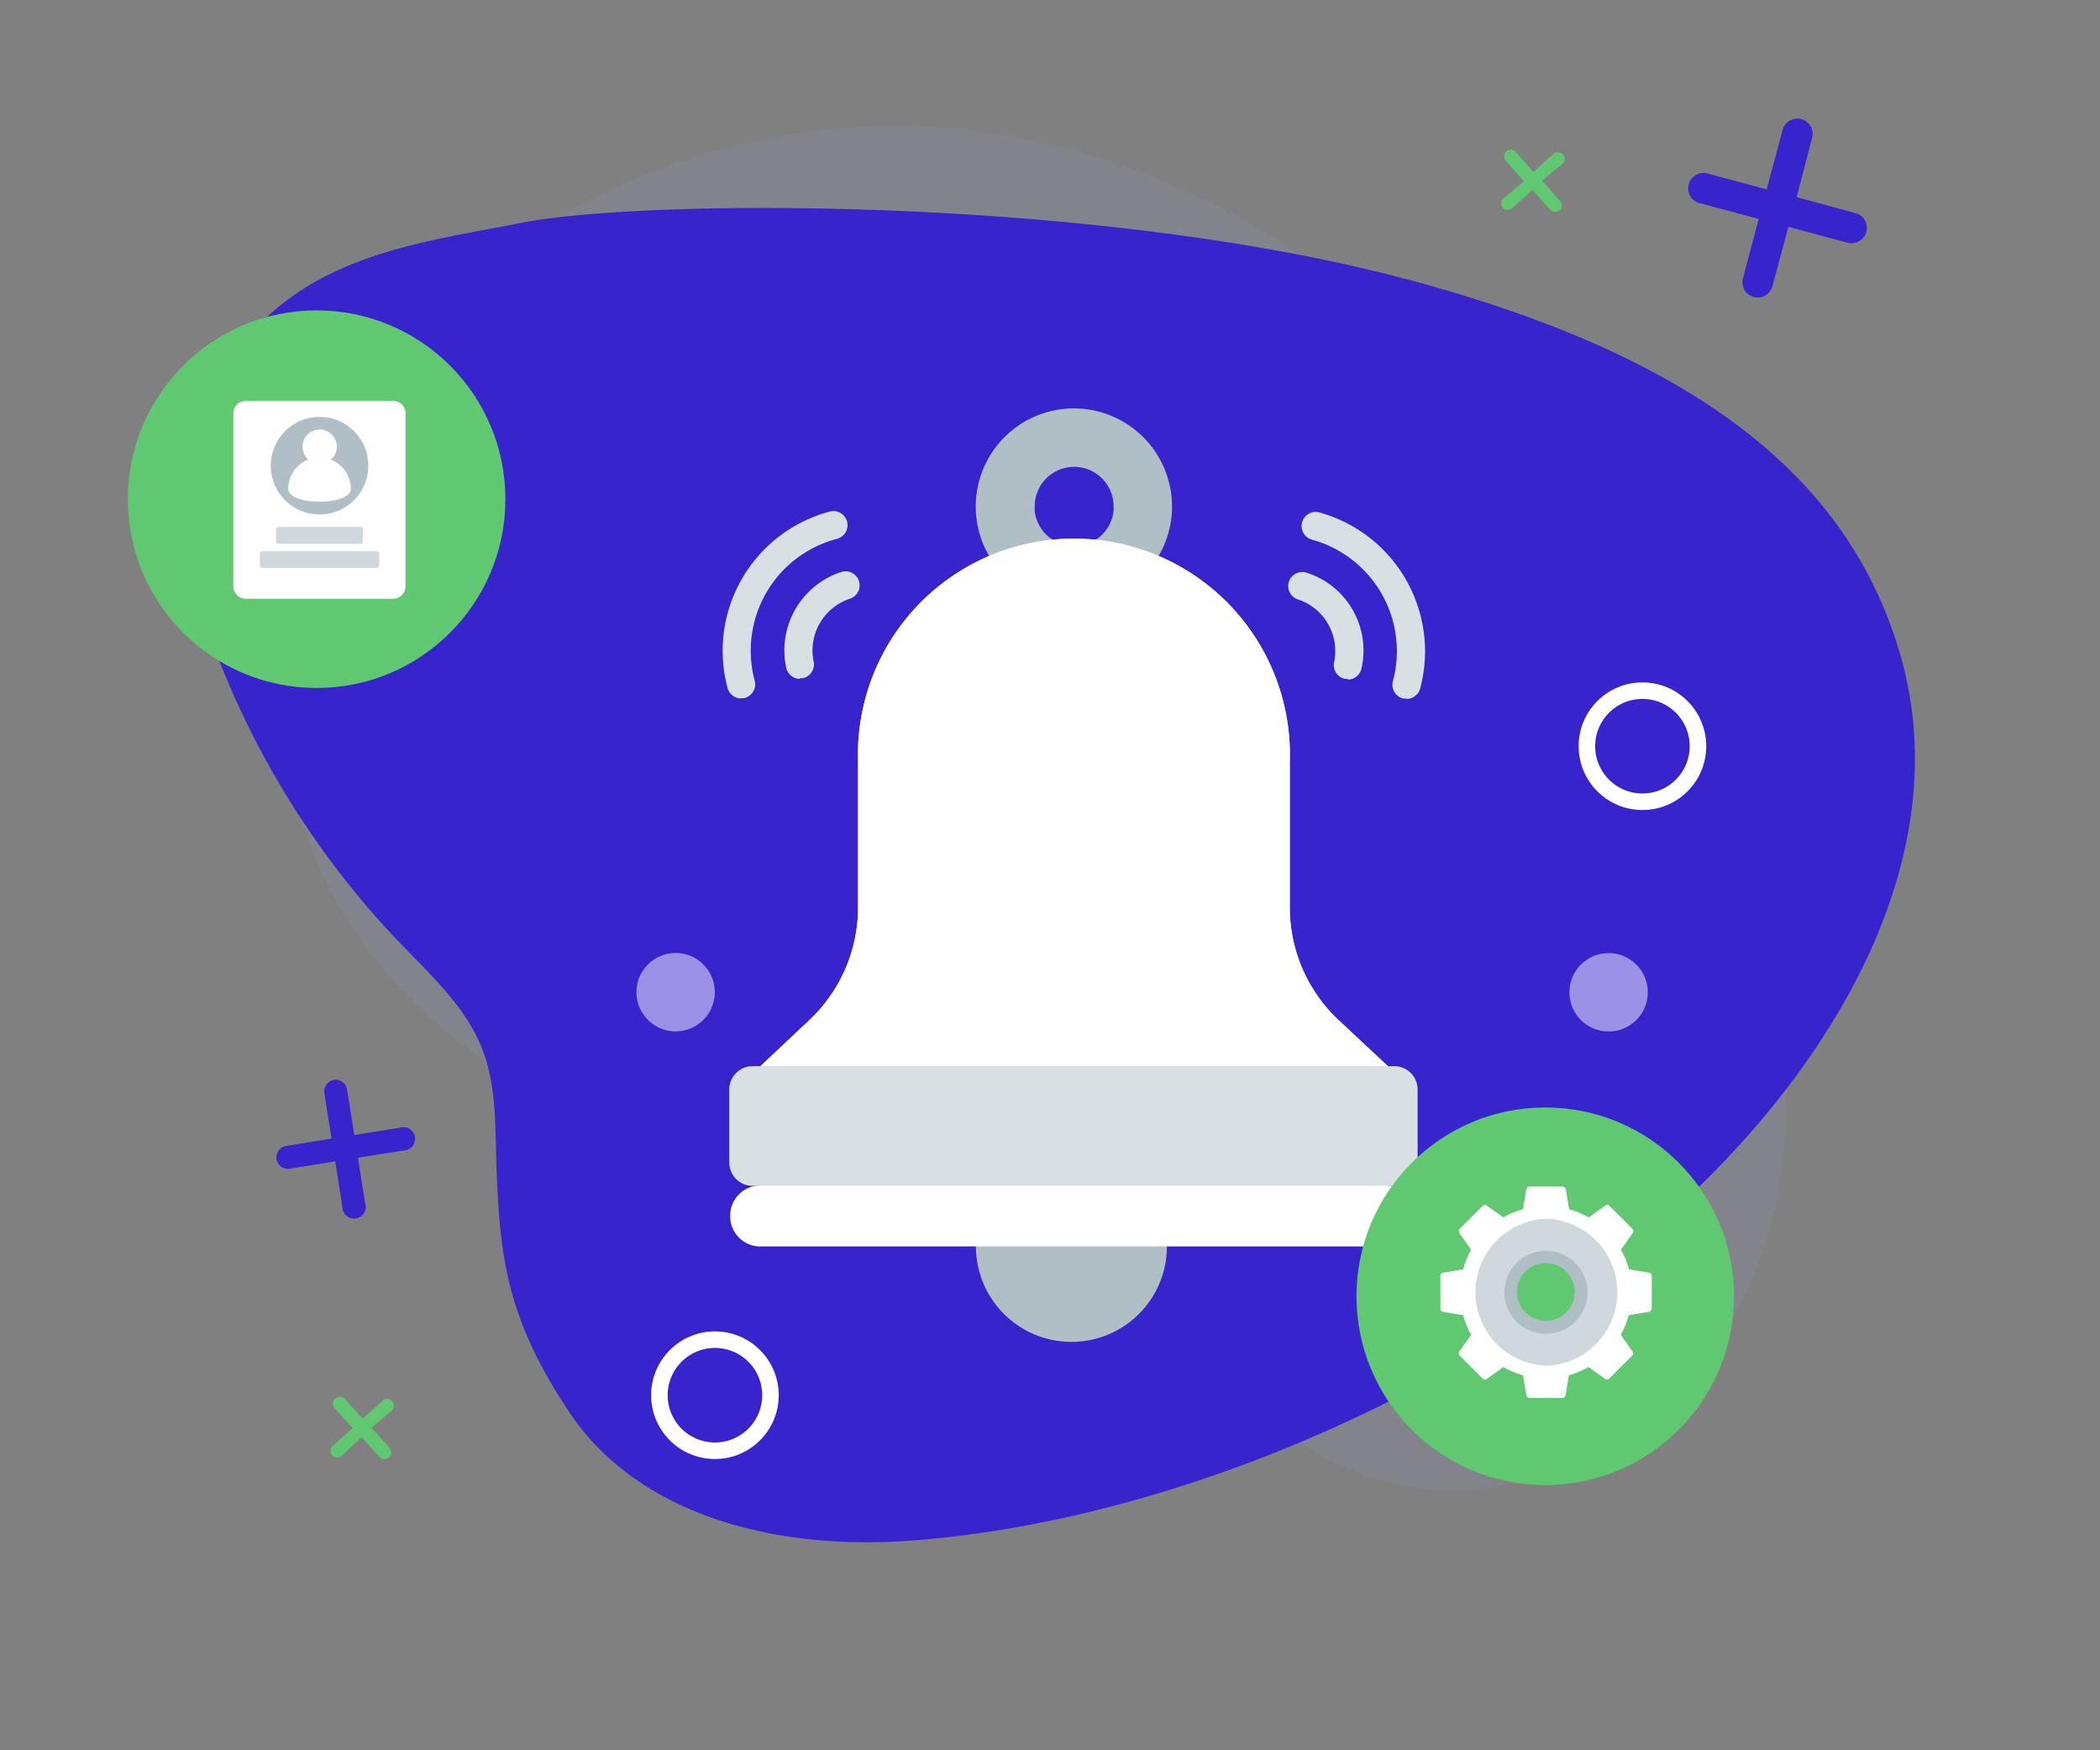 <svg xmlns="http://www.w3.org/2000/svg" xmlns:xlink="http://www.w3.org/1999/xlink" width="180" height="150" viewBox="0 0 180 150"><rect x="0" y="0" width="180" height="150" fill="#808080" stroke="none"/><defs><clipPath id="clip-path"><rect x="15" width="150" height="150" style="fill:none"/></clipPath><clipPath id="clip-path-3"><rect x="115.45" y="94.09" width="34" height="34" style="fill:none"/></clipPath><clipPath id="clip-path-5"><rect x="10.14" y="25.83" width="34" height="34" style="fill:none"/></clipPath></defs><g id="Calque_2" data-name="Calque 2"><g id="Calque_1-2" data-name="Calque 1"><path d="M24.25,63.92c-2.76-15.68,7.76-46,43.11-52.34s73.88,24.88,84,68.66c8.92,38.63-19.08,47.71-26.63,47.56-11.22-.22-18.44-7.19-24.18-15.34C88.66,95.61,72.76,106.19,54.38,98S27,79.6,24.25,63.92Z" style="fill:#979dc8;opacity:0.15"/><path d="M44.56,19.12c-9,1.79-19.85,2.82-25.69,13.2a24.53,24.53,0,0,0-1.81,19.4A74.36,74.36,0,0,0,34.25,80.78c2.68,2.79,5.65,5.49,7.07,9.08,1.34,3.42,1.1,7.22,1.26,10.88.31,7.14.92,12.4,6.29,20.39S65.17,133.07,78.54,132c22.36-1.8,46.74-12.75,62.89-26.48C156,93.17,168.34,74.14,162.77,55.73c-4.18-13.83-15.85-24.87-42.58-31.9S55.14,17,44.56,19.12Z" style="fill:#3724cd"/><rect width="180" height="150" style="fill:none"/><g id="Illustration_93" data-name="Illustration 93"><g style="clip-path:url(#clip-path)"><g style="clip-path:url(#clip-path)"><path d="M91.84,115h0a8.19,8.19,0,0,1-8.19-8.18l2-1.61H98.16l1.86,1.61A8.18,8.18,0,0,1,91.84,115" style="fill:#b0bec5"/><path d="M118.93,106.82H65.16a2.57,2.57,0,0,1-2.57-2.57v-.08a2.57,2.57,0,0,1,2.57-2.57L67.62,100h48.74l2.57,1.61a2.57,2.57,0,0,1,2.57,2.57v.08a2.57,2.57,0,0,1-2.57,2.57" style="fill:#fff"/><path d="M92.05,35a8.41,8.41,0,1,0,8.22,10.17,7.85,7.85,0,0,0,.19-1.76A8.42,8.42,0,0,0,92.05,35m0,11.79a3.38,3.38,0,0,1-3.36-3,2.61,2.61,0,0,1,0-.4,3.38,3.38,0,0,1,6.76,0,2.6,2.6,0,0,1,0,.4,3.37,3.37,0,0,1-3.35,3" style="fill:#b0bec5"/><path d="M114.72,87.41a13.24,13.24,0,0,1-4.17-9.65V65.28a18.51,18.51,0,1,0-37,0V77.76a13.27,13.27,0,0,1-4.16,9.65l-4.25,4H119Z" style="fill:#fff"/><path d="M114.72,87.41a13.24,13.24,0,0,1-4.17-9.65V65.28a18.51,18.51,0,1,0-37,0V77.76a13.27,13.27,0,0,1-4.16,9.65l-4.25,4L69,93h46.05L119,91.41Z" style="fill:#fff"/><path d="M63.53,59.86a1.22,1.22,0,0,1-1.17-.9,12.35,12.35,0,0,1,8.69-15.1,1.21,1.21,0,1,1,.64,2.33,9.91,9.91,0,0,0-7,12.15,1.22,1.22,0,0,1-.86,1.48,1.1,1.1,0,0,1-.31,0" style="fill:#d9e0e3"/><path d="M68.56,58.18a1.21,1.21,0,0,1-1.18-1,7.07,7.07,0,0,1,4.72-8.16,1.2,1.2,0,0,1,.75,2.29,4.67,4.67,0,0,0-3.11,5.38,1.21,1.21,0,0,1-.93,1.43l-.25,0" style="fill:#d9e0e3"/><path d="M120.56,59.86a1.1,1.1,0,0,1-.31,0,1.22,1.22,0,0,1-.86-1.48,9.91,9.91,0,0,0-7-12.15,1.21,1.21,0,0,1,.64-2.33A12.35,12.35,0,0,1,121.73,59a1.22,1.22,0,0,1-1.17.9" style="fill:#d9e0e3"/><path d="M115.53,58.18l-.25,0a1.21,1.21,0,0,1-.93-1.43,4.65,4.65,0,0,0-3.1-5.38,1.2,1.2,0,1,1,.75-2.29,7,7,0,0,1,4.71,8.16,1.21,1.21,0,0,1-1.18,1" style="fill:#d9e0e3"/><path d="M121.51,93.37v6.26a2,2,0,0,1-2,2h-55a2,2,0,0,1-2-2V93.37a2,2,0,0,1,2-2h55a2,2,0,0,1,2,2" style="fill:#d9e0e3"/></g></g></g><circle cx="132.45" cy="111.09" r="16.18" style="fill:#5fc871"/><g id="Illustration_78" data-name="Illustration 78"><g style="clip-path:url(#clip-path-3)"><g style="clip-path:url(#clip-path-3)"><path d="M141.58,112.16v-2.82a.27.27,0,0,0-.23-.27l-1.72-.29a7.51,7.51,0,0,0-.69-1.68l1-1.42a.27.27,0,0,0,0-.35l-2-2a.26.26,0,0,0-.35,0l-1.41,1a7.74,7.74,0,0,0-1.68-.7l-.29-1.71a.28.28,0,0,0-.27-.23H131.1a.28.28,0,0,0-.27.23l-.29,1.71a7.74,7.74,0,0,0-1.68.7l-1.41-1a.26.26,0,0,0-.35,0l-2,2a.29.29,0,0,0,0,.35l1,1.42a7.51,7.51,0,0,0-.69,1.68l-1.72.29a.27.27,0,0,0-.23.27v2.82a.29.29,0,0,0,.23.27l1.72.28a7.51,7.51,0,0,0,.69,1.68l-1,1.42a.29.29,0,0,0,0,.35l2,2a.26.26,0,0,0,.35,0l1.41-1a7.28,7.28,0,0,0,1.68.7l.29,1.71a.27.27,0,0,0,.27.23h2.82a.27.27,0,0,0,.27-.23l.29-1.71a7.28,7.28,0,0,0,1.68-.7l1.41,1a.26.26,0,0,0,.35,0l2-2a.27.27,0,0,0,0-.35l-1-1.42a7.51,7.51,0,0,0,.69-1.68l1.72-.28a.29.29,0,0,0,.23-.27m-9.07,2.14a3.56,3.56,0,1,1,3.56-3.55,3.56,3.56,0,0,1-3.56,3.55" style="fill:#fff"/><path d="M132.58,104.45h-.07a6.3,6.3,0,0,0,0,12.59h.07a6.3,6.3,0,0,0,0-12.59m-.07,9.31a3,3,0,1,1,3-3,3,3,0,0,1-3,3" style="fill:#cfd8dc"/><path d="M132.51,107.19a3.56,3.56,0,1,0,3.56,3.56,3.56,3.56,0,0,0-3.56-3.56m0,6a2.47,2.47,0,1,1,2.46-2.46,2.46,2.46,0,0,1-2.46,2.46" style="fill:#b0bec5"/></g></g></g><circle cx="27.14" cy="42.78" r="16.18" style="fill:#5fc871"/><g id="Illustration_91" data-name="Illustration 91"><g style="clip-path:url(#clip-path-5)"><g style="clip-path:url(#clip-path-5)"><path d="M33.7,51.31H21.08A1.07,1.07,0,0,1,20,50.25V35.36a1.06,1.06,0,0,1,1.06-1H33.7a1.05,1.05,0,0,1,1.06,1V50.25a1.06,1.06,0,0,1-1.06,1.06" style="fill:#fff"/><path d="M27.39,35.73a4.18,4.18,0,1,0,4.18,4.17,4.17,4.17,0,0,0-4.18-4.17m-2.68,6.16a2.68,2.68,0,0,1,1.72-2.5,1.47,1.47,0,1,1,2.44-1.11,1.45,1.45,0,0,1-.52,1.11,2.68,2.68,0,0,1,1.72,2.5c0,1.48-5.36,1.48-5.36,0" style="fill:#b0bec5"/><path d="M32.28,48.68H22.5a.23.23,0,0,1-.23-.22v-1a.23.23,0,0,1,.23-.22h9.78a.22.22,0,0,1,.23.22v1a.22.22,0,0,1-.23.22" style="fill:#cfd8dc"/><path d="M30.89,46.61h-7a.22.22,0,0,1-.23-.22v-1a.23.23,0,0,1,.23-.23h7a.23.23,0,0,1,.23.23v1a.22.22,0,0,1-.23.22" style="fill:#cfd8dc"/></g></g></g><circle cx="140.78" cy="63.95" r="4.76" style="fill:none;stroke:#fff;stroke-miterlimit:10;stroke-width:1.416px"/><circle cx="61.28" cy="119.57" r="4.76" style="fill:none;stroke:#fff;stroke-miterlimit:10;stroke-width:1.416px"/><circle cx="57.91" cy="85.03" r="3.36" style="fill:#fff;opacity:0.5"/><circle cx="137.88" cy="85.04" r="3.36" style="fill:#fff;opacity:0.5"/><path d="M155.32,11.83a1.31,1.31,0,1,0-2.53-.68l-1.36,5.08-5.07-1.36a1.31,1.31,0,0,0-.68,2.54l5.07,1.35-1.35,5.07a1.31,1.31,0,1,0,2.53.68l1.36-5.07,5.07,1.36a1.31,1.31,0,1,0,.68-2.54L154,16.9Z" style="fill:#3724cd"/><path d="M133.92,14.05a.57.57,0,0,0,.05-.81.58.58,0,0,0-.82-.05l-1.71,1.54L129.9,13a.57.57,0,0,0-.81,0,.58.58,0,0,0,0,.81l1.53,1.72L128.87,17a.58.58,0,0,0-.05.82.59.59,0,0,0,.82,0l1.71-1.54,1.54,1.72a.56.56,0,0,0,.81,0,.58.58,0,0,0,0-.81l-1.53-1.71Z" style="fill:#5fc871"/><path d="M33.6,120.86a.58.58,0,0,0,0-.81.57.57,0,0,0-.81,0l-1.71,1.54-1.54-1.72a.58.58,0,0,0-.81,0,.57.57,0,0,0-.05.81l1.54,1.72-1.72,1.53a.58.58,0,0,0,0,.81.57.57,0,0,0,.81,0L31,123.16l1.53,1.72a.58.58,0,0,0,.81,0,.57.57,0,0,0,.05-.81l-1.54-1.71Z" style="fill:#5fc871"/><path d="M29.75,93.37a1,1,0,0,0-1.13-.82,1,1,0,0,0-.82,1.13l.62,3.9-3.9.63a1,1,0,0,0-.82,1.13,1,1,0,0,0,1.13.82l3.9-.63.62,3.9a1,1,0,1,0,1.95-.31l-.62-3.9,3.9-.62a1,1,0,1,0-.31-1.95l-3.9.62Z" style="fill:#3724cd"/></g></g></svg>